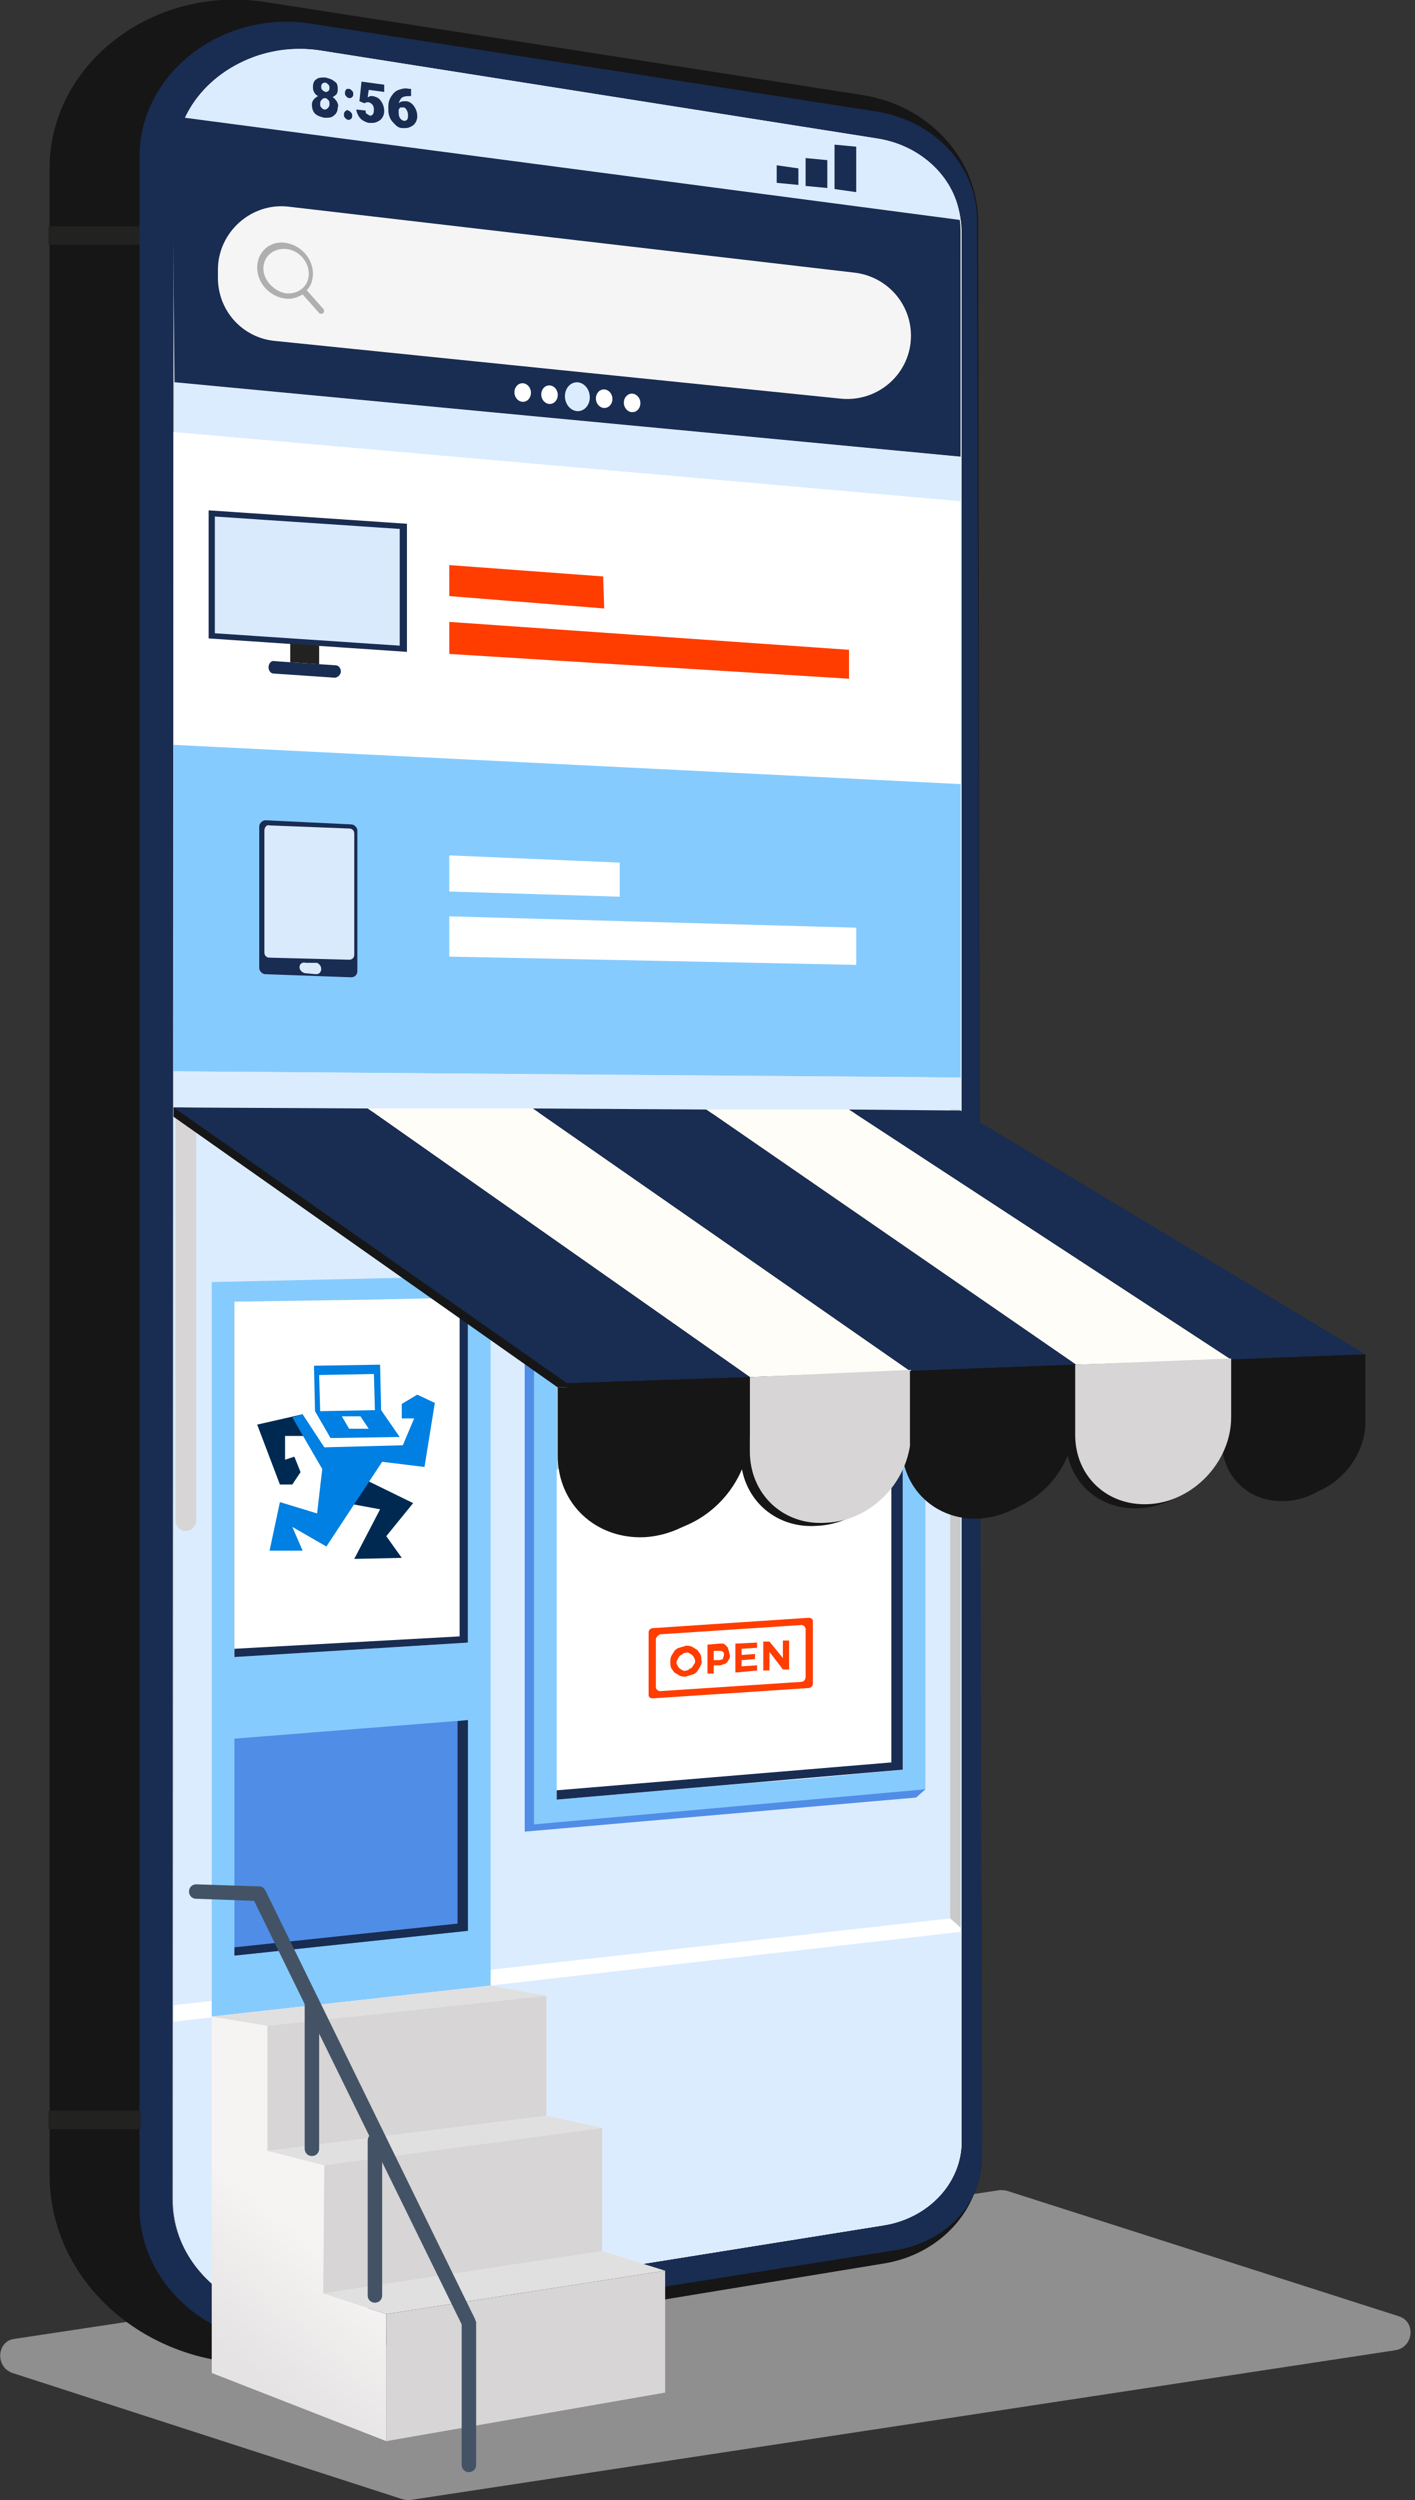 <svg xmlns="http://www.w3.org/2000/svg" width="137" height="242" viewBox="0 0 137 242"><rect x="0" y="0" width="137" height="242" fill="#333333" stroke="none"/><defs><linearGradient id="muyaa" x1="71.7" x2="38" y1="4.73" y2="224.17" gradientUnits="userSpaceOnUse"><stop offset="0" stop-color="#dbe1e4"/><stop offset="1" stop-color="#b8c2cb"/></linearGradient><linearGradient id="muyab" x1="83.8" x2="26.1" y1="4.93" y2="224.27" gradientUnits="userSpaceOnUse"><stop offset="0" stop-color="#fff"/><stop offset="1" stop-color="#ebebeb"/></linearGradient><linearGradient id="muyac" x1="79.8" x2="30.1" y1="37" y2="224.27" gradientUnits="userSpaceOnUse"><stop offset="0" stop-color="#fff"/><stop offset="1" stop-color="#ebebeb"/></linearGradient><linearGradient id="muyad" x1="60" x2="50" y1="4.93" y2="44.2" gradientUnits="userSpaceOnUse"><stop offset="0" stop-color="#dbe135"/><stop offset=".09" stop-color="#c7cf31"/><stop offset=".29" stop-color="#9dab28"/><stop offset=".49" stop-color="#7c8e22"/><stop offset=".68" stop-color="#647a1d"/><stop offset=".85" stop-color="#566d1a"/><stop offset="1" stop-color="#516919"/></linearGradient><linearGradient id="muyae" x1="37.5" x2="20.5" y1="205.2" y2="226.3" gradientUnits="userSpaceOnUse"><stop offset=".5" stop-color="#f6f4f3"/><stop offset="1" stop-color="#e5e3e3"/></linearGradient></defs><g><g><g opacity=".53"><path fill="#e0e0e0" d="M1.4 226.4L96.8 212c.3 0 .5 0 .8.1l37.8 12.1c1.7.5 1.5 3-.3 3.3L39.7 242c-.3 0-.5 0-.8-.1L1.2 229.7c-1.7-.6-1.5-3.1.2-3.3z"/></g><g><path fill="#161616" d="M85.6 219.1l-57.3 9.4c-12.3 2-23.5-6.6-23.5-18V16.3C4.8 6.2 14.8-1.5 25.7.2l57.8 9c6.4 1 11.1 6.1 11.2 12.1l.3 187.5c0 5-3.9 9.4-9.4 10.3z"/></g><g><path fill="#222221" d="M4.7 21.9h8.9v1.8H4.7z"/></g><g><path fill="#192c51" d="M13.5 15.2v198.4c0 8.2 8.1 14.5 17 13.1l56.3-8.9c4.8-.8 8.3-4.5 8.3-9l-.5-187.5c0-5.2-4.1-9.6-9.7-10.5L30.2 2.3C21.5.9 13.5 7.1 13.5 15.2z"/></g><g><path fill="url(#muyaa)" d="M31.1 4.9l53.8 8.5c4.7.7 8.1 4.4 8.1 8.8v185c0 4-3.1 7.4-7.5 8.1L31.2 224c-7.6 1.2-14.5-4.1-14.5-11.1L16.8 16c.1-7 6.9-12.3 14.3-11.1z"/></g><g><path fill="url(#muyab)" d="M85 13.6L31.2 5.1c-6.1-1-11.8 2.4-13.6 7.4-.4 1.1-.6 2.3-.6 3.5l-.2 197c0 7 6.9 12.3 14.5 11.1l54.3-8.7c4.3-.7 7.5-4.1 7.5-8.1v-185c-.1-4.3-3.5-8-8.1-8.7z"/></g><g><g><path fill="url(#muyac)" d="M16.9 37l-.1 176c0 7 6.9 12.3 14.5 11.1l54.3-8.7c4.3-.7 7.5-4.1 7.5-8.1V44.2z"/></g><g><path fill="url(#muyad)" d="M93 23.4v-1c0-4.3-3.4-8-8.1-8.8L31.2 5.1c-6.1-1-11.8 2.4-13.6 7.4-.4 1.1-.6 2.3-.6 3.5v20.9l76 7.3z"/></g></g><g><path fill="#dcecff" d="M16.9 37l-.1 176c0 7 6.9 12.3 14.5 11.1l54.3-8.7c4.3-.7 7.5-4.1 7.5-8.1V44.2z"/></g><g><path fill="#dcecff" d="M16.8 195.7V213c0 3.2 1.4 6 3.7 8v-25.9z"/></g><g><path fill="#192c51" d="M93 23.4v-1c0-4.3-3.4-8-8.1-8.8L31.2 5.1c-6.1-1-12.7 2.2-14.5 7.2-.4 1.1 0 2.5 0 3.8l.2 20.9L93 44.2z"/></g><g><g><path fill="#dcecff" d="M84.9 13.4L31.1 4.9c-5.7-.9-11.1 2-13.2 6.5L93 21.3c-.4-4-3.7-7.2-8.1-7.9z"/></g></g><g><path fill="#222221" d="M4.7 204.3h8.9v1.8H4.7z"/></g><g><path fill="#86cbfd" d="M93 104.3l-76.2-.6V41.8L93 48.5z"/></g><g><path fill="#fff" d="M93 75.9l-76.2-3.8V41.8L93 48.5z"/></g><g><path fill="#dcecff" d="M93 187l-76.2 8.7v-92l76.2.6z"/></g><g><g><path fill="#cacaca" d="M93 107.4h-1v78.3l1 .9z"/></g><g><path fill="#fff" d="M92 185.7l-75.2 8.4v1.6L93 187v-.4z"/></g></g><g><path fill="#86cbfd" d="M47.5 192.2l-27 3v-71.1l27-.6z"/></g><g><path fill="#fff" d="M36 125.8l-13.3.2v34.4l4.5-.3 18.1-1.1V125.6z"/></g><g><path fill="#192c51" d="M44.5 125.6v32.8l-21.8 1.2v.8l22.6-1.4v-33.4z"/></g><g><path fill="#508de7" d="M88.7 174l-37.9 3.3v-53l37.9-.8.9 49.7z"/></g><g><path fill="#86cbfd" d="M89.6 173.2l-37.9 3.4v-53.1l37.9-.8z"/></g><g><path fill="#b2cfda" d="M53.9 125.8v16.5l18.3-17z"/></g><g><path fill="#fff" d="M85.2 125.1l-13 .2-18.3 17v31.9l4.6-.4 14.1-1.2 5.2-.4 9.6-.9V125z"/></g><g><path fill="#192c51" d="M86.3 125v45.6l-32.4 2.7v.9l33.5-2.9V125z"/></g><g><path fill="#ebecee" d="M24 195.9l-1.2.2"/></g><g><path fill="#508de7" d="M45.3 186.9l-22.6 2.4v-21l22.6-1.8z"/></g><g><path fill="#192c51" d="M44.3 166.6v19.6l-21.6 2.3v.8l22.6-2.4v-20.4z"/></g><g><path fill="#ff3d00" d="M62.8 164.1V158c0-.2.2-.4.4-.4l15.1-1c.2 0 .4.1.4.3v6.1c0 .2-.2.4-.4.4l-15.1 1c-.2 0-.4-.1-.4-.3z"/></g><g><path fill="#fff" d="M77.6 162.8l-13.7.9c-.2 0-.4-.2-.4-.4v-4.6c0-.2.2-.4.4-.5l13.7-.9c.2 0 .4.2.4.4v4.6c0 .3-.2.5-.4.5z"/></g><g><g><path fill="#ff3d00" d="M67.8 161.3c-.1.2-.2.3-.3.5-.1.1-.3.3-.5.3-.2.1-.4.1-.6.2-.2 0-.4 0-.6-.1-.2-.1-.3-.2-.5-.3-.1-.1-.2-.3-.3-.4-.1-.2-.1-.4-.1-.6 0-.2 0-.4.1-.6.1-.2.2-.3.3-.5.1-.1.3-.3.5-.3.2-.1.4-.1.6-.2.2 0 .4 0 .6.1.2.1.3.2.5.3.1.1.2.3.3.4.1.2.1.4.1.6.1.2 0 .4-.1.6zm-.5-.5c0-.1 0-.2-.1-.3 0-.1-.1-.2-.2-.3-.1-.1-.2-.1-.3-.2-.1 0-.2-.1-.3 0-.1 0-.2 0-.3.1-.1.1-.2.1-.3.2-.1.1-.1.2-.2.3 0 .1-.1.2-.1.3 0 .1 0 .2.1.3 0 .1.1.2.2.3.1.1.2.1.3.2.1 0 .2.1.3 0 .1 0 .2 0 .3-.1.1-.1.2-.1.3-.2.1-.1.1-.2.2-.3.1-.1.1-.2.1-.3z"/></g><g><path fill="#ff3d00" d="M70.6 160.6c-.1.1-.1.2-.2.3-.1.1-.2.2-.4.2-.1.1-.3.1-.4.1h-.5v.8h-.6v-2.8l1.1-.1h.4c.1 0 .2.1.3.2.1.1.2.2.2.3 0 .1.1.2.1.4.1.3.1.4 0 .6zm-.5-.4c0-.1 0-.2-.1-.3-.1-.1-.2-.1-.4-.1h-.5v.9h.5c.2 0 .3-.1.4-.1 0-.2.1-.3.1-.4z"/></g><g><path fill="#ff3d00" d="M71.2 161.9v-2.8l2.1-.1v.5l-1.5.1v.6l1.3-.1v.5l-1.3.1v.6l1.5-.1v.5z"/></g><g><path fill="#ff3d00" d="M75.8 161.6l-1.3-1.7v1.8h-.6v-2.8h.6l1.3 1.6v-1.7h.6v2.8z"/></g></g><g><path fill="#d7d5d5" d="M18 148.2c-.6 0-1-.5-1-1V108h2v39.2c0 .5-.5 1-1 1z"/></g><g><path fill="url(#muyae)" d="M20.5 195.2v34.5l16.9 6.6V224l-6.1-2 .1-12.4-5.5-1.4v-12.1z"/></g><g><path fill="#e0e0e0" d="M20.5 195.2l27-3 5.4 1-27 2.9z"/></g><g><path fill="#d7d5d5" d="M25.9 208.2v-12.1l27-2.9v11.6z"/></g><g><path fill="#e0e0e0" d="M25.9 208.2l27-3.4 5.5 1.2-27 3.6z"/></g><g><path fill="#d7d5d5" d="M31.4 209.6l-.1 12.4 27-4.1V206z"/></g><g><path fill="#e0e0e0" d="M31.3 222l27-4.1 6.1 1.9-27 4.2z"/></g><g><path fill="#d7d5d5" d="M37.4 224v12.3l27-4.7v-11.8z"/></g><g><g><path fill="#161616" d="M34.8 107.6l36.9 26 15.6-.5-36.5-25.4z"/></g><g><path fill="#161616" d="M16.8 107.2v.9L54 134.3l17.7-.7-36.9-26z"/></g><g><path fill="#161616" d="M50.8 107.7l36.5 25.4 16-.6-35.8-24.7z"/></g><g><path fill="#161616" d="M81.4 107.8H67.5l35.8 24.7 15.1-.6z"/></g><g><path fill="#161616" d="M131.4 131.5l-39.3-23.7H81.4l37 24.1z"/></g><g><g><path fill="#161616" d="M71.7 133.6v7.2c0 4.1 3.2 7.2 7.4 6.9 4.5-.2 8.2-4.2 8.2-8.7v-6.1z"/></g><g><path fill="#161616" d="M54 134.3v6.6c0 4.7 3.7 8.1 8.4 7.9 5.1-.3 9.3-4.8 9.3-9.9v-5.2z"/></g><g><path fill="#161616" d="M131.4 131.5l-13.1.5v7.5c0 3.5 2.7 6 6.2 5.8 3.7-.2 6.9-3.5 6.9-7.3z"/></g><g><path fill="#161616" d="M103.2 132.5v6.8c0 4 3.1 6.9 7.1 6.7 4.3-.2 8-4.1 8-8.4v-5.7z"/></g><g><path fill="#161616" d="M87.3 133.1v6.8c0 4.2 3.3 7.3 7.5 7.1 4.6-.3 8.4-4.3 8.4-8.9v-5.6z"/></g></g></g><g><path fill="#fffdf8" d="M35.6 107.3l37 26 15.5-.6-36.5-25.4z"/></g><g><path fill="#192c51" d="M16.8 107.2l38.1 26.7 17.7-.6-37-26z"/></g><g><path fill="#192c51" d="M51.6 107.3l36.5 25.4 16.1-.6-35.8-24.7z"/></g><g><path fill="#fffdf8" d="M82.2 107.4H68.4l35.8 24.7 15-.5z"/></g><g><path fill="#192c51" d="M132.2 131.1L93 107.5l-10.8-.1 37 24.2z"/></g><g><path fill="#d7d5d5" d="M72.6 133.3v7.2c0 4.1 3.2 7.2 7.4 6.9 4.5-.2 8.2-4.2 8.2-8.7v-6.1z"/></g><g><path fill="#161616" d="M54.9 133.9v6.6c0 4.7 3.7 8.1 8.4 7.9 5.1-.3 9.3-4.8 9.3-9.9v-5.2z"/></g><g><path fill="#161616" d="M132.2 131.1l-13.1.5v7.5c0 3.5 2.7 6 6.2 5.8 3.7-.2 6.9-3.5 6.9-7.3z"/></g><g><path fill="#d7d5d5" d="M104.1 132.1v6.8c0 4 3.1 6.9 7.1 6.7 4.3-.2 8-4.1 8-8.4v-5.7z"/></g><g><path fill="#161616" d="M88.1 132.7v6.8c0 4.2 3.3 7.3 7.5 7.1 4.6-.3 8.4-4.3 8.4-8.9v-5.6z"/></g><g><g><g><path fill="#435365" d="M30.2 208.7c-.4 0-.7-.3-.7-.7v-14.2c0-.4.3-.7.7-.7.4 0 .7.3.7.7V208c0 .4-.3.7-.7.7z"/></g></g><g><g><path fill="#435365" d="M36.3 222.9c-.4 0-.7-.3-.7-.7v-15c0-.4.3-.7.7-.7.4 0 .7.3.7.7v15c0 .4-.3.7-.7.7z"/></g></g><g><g><path fill="#435365" d="M45.4 239.3c-.4 0-.7-.3-.7-.7V225l-20.1-41-5.6-.2c-.4 0-.7-.3-.7-.7 0-.4.3-.7.7-.7l6.1.2c.3 0 .5.2.6.4L46 224.5c0 .1.1.2.1.3v13.8c0 .4-.3.7-.7.7z"/></g></g></g><g><path fill="#fff" d="M51.4 37.895c.063.493-.24.938-.679.995-.438.056-.845-.299-.908-.792-.063-.493.241-.938.68-.994.438-.056.844.298.907.79z"/></g><g><path fill="#fff" d="M53.998 38.103c.063.493-.241.938-.68.995-.438.056-.844-.298-.907-.791-.063-.493.24-.939.679-.994.438-.056.844.297.908.79z"/></g><g><path fill="#dcecff" d="M57.09 38.25c.099.768-.355 1.458-1.012 1.542-.657.084-1.27-.47-1.368-1.236-.098-.767.355-1.457 1.012-1.542.658-.084 1.27.47 1.369 1.237z"/></g><g><path fill="#fff" d="M59.289 38.492c.063.493-.241.938-.68.994-.438.056-.844-.298-.908-.79-.063-.494.241-.939.68-.995.438-.056.844.298.908.79z"/></g><g><path fill="#fff" d="M61.996 38.9c.063.493-.241.939-.68.994-.437.057-.844-.297-.907-.79-.063-.493.24-.938.679-.994.438-.057.845.297.908.79z"/></g><g><g><path fill="#192c51" d="M32.7 8.6c0 .2 0 .3-.1.5-.1.1-.2.2-.4.3.2.1.3.3.4.4.1.2.2.4.1.6 0 .3-.1.6-.4.8-.2.2-.5.2-.9.2-.4-.1-.7-.2-.9-.4-.2-.2-.3-.5-.3-.9 0-.2.1-.4.2-.5.1-.1.2-.2.4-.3-.2-.1-.3-.2-.4-.4-.1-.2-.1-.3-.1-.5 0-.3.1-.6.3-.7.2-.2.5-.2.9-.2.4.1.7.2.9.4.2.1.3.3.3.7zm-.8 1.5c0-.2 0-.3-.1-.4-.1-.1-.2-.2-.3-.2-.1 0-.2 0-.3.1-.1.1-.2.2-.2.4s0 .3.1.4c.1.1.2.2.3.2.1 0 .2 0 .3-.1.1-.1.2-.2.2-.4zM31.5 8c-.1 0-.2 0-.3.1-.1.1-.1.2-.1.3 0 .1 0 .2.1.3.1.1.1.1.3.2.1 0 .2 0 .3-.1.1-.1.1-.2.1-.3 0-.1 0-.2-.1-.3-.1-.1-.2-.2-.3-.2z"/></g><g><path fill="#192c51" d="M33.5 8.7c-.1.1-.1.2-.1.3 0 .1 0 .2.1.3.1.1.2.2.3.2.1 0 .2 0 .3-.1.1-.1.1-.2.1-.3 0-.1 0-.2-.1-.3-.1-.1-.2-.2-.3-.2-.2 0-.3 0-.3.1zm-.1 2.1c-.1.1-.1.2-.1.3 0 .1 0 .2.1.3.1.1.2.2.3.2.1 0 .2 0 .3-.1.1-.1.1-.2.1-.3 0-.1 0-.2-.1-.3-.1-.1-.2-.2-.3-.2-.1-.1-.2 0-.3.1z"/></g><g><path fill="#192c51" d="M34.8 9.8l.2-1.9 2.2.3v.7l-1.5-.2-.1.7c.1 0 .1 0 .2-.1h.3c.4.1.6.2.8.5.2.3.3.6.3 1 0 .2-.1.5-.2.6-.1.2-.3.3-.5.4-.2.1-.4.1-.7.1-.2 0-.4-.1-.6-.2-.2-.1-.4-.3-.5-.5-.1-.2-.2-.4-.2-.6l.9.1c0 .1 0 .3.1.3.1.1.2.1.3.2.3 0 .4-.2.4-.6 0-.4-.2-.6-.5-.7-.2 0-.3 0-.4.1z"/></g><g><path fill="#192c51" d="M39.8 8.6v.7c-.3 0-.6 0-.8.1-.2.1-.3.3-.4.6.2-.2.4-.2.7-.2.3 0 .6.2.8.5.2.3.3.6.3 1 0 .2-.1.5-.2.6-.1.2-.3.3-.5.4-.2.1-.4.1-.7.1-.3 0-.5-.1-.7-.3-.2-.2-.4-.4-.5-.6-.1-.2-.2-.5-.2-.8v-.4c0-.4.1-.7.3-1 .2-.3.4-.5.7-.6.3-.1.6-.2 1-.1zm-.7 1.8h-.3c-.1 0-.1.1-.2.2v.3c0 .5.2.7.5.8.1 0 .2 0 .3-.1.1-.1.1-.3.1-.4 0-.2 0-.3-.1-.5s-.2-.3-.3-.3z"/></g></g><g><path fill="#f5f5f5" d="M81.5 38.6L26.6 33c-3.1-.3-5.5-2.9-5.5-6.1v-.8c0-3.6 3.2-6.5 6.8-6.1l54.9 6.4c3.1.4 5.4 3 5.4 6.1 0 3.6-3.1 6.4-6.7 6.1z"/></g><g><path fill="#afafaf" d="M31.3 30.3c-.1.1-.3.1-.4 0l-1.6-1.8c-.5.3-1.1.5-1.7.4-1.5-.2-2.7-1.5-2.7-3s1.2-2.6 2.7-2.4c1.5.2 2.7 1.5 2.7 3 0 .6-.2 1.2-.6 1.6l1.6 1.8c.1.1.1.3 0 .4zm-3.6-1.9c1.2.1 2.2-.7 2.2-1.9s-1-2.3-2.2-2.4c-1.2-.1-2.2.7-2.2 1.9 0 1.1 1 2.2 2.2 2.4z"/></g><g><path fill="#fff" d="M82.9 93.4l-39.4-.8v-3.9l39.4 1.1z"/></g><g><path fill="#fff" d="M60 86.8l-16.5-.5v-3.5l16.5.7z"/></g><g><path fill="#ff3d00" d="M82.2 65.7l-38.7-2.4v-3.1l38.7 2.7z"/></g><g><path fill="#ff3d00" d="M58.5 58.9l-15-1.2v-3l14.9 1.1z"/></g><g><g><path fill="#192c51" d="M77.3 17.9l-2.1-.2V16l2.1.3z"/></g><g><path fill="#192c51" d="M80.1 18.2L78 18v-2.7l2.1.2z"/></g><g><path fill="#192c51" d="M82.9 18.6l-2.1-.3V14l2.1.2z"/></g></g><g><g><path fill="#192c51" d="M39.4 63.1l-19.2-1.3V49.4l19.2 1.3z"/></g><g><path fill="#daeafd" d="M20.8 50l17.9 1.2v11.3l-17.9-1.2z"/></g><g><path fill="#222221" d="M28.1 62.3l2.8.2v1.8l-2.8-.2z"/></g><g><path fill="#192c51" d="M26.6 64l5.9.4c.3 0 .5.3.5.6s-.3.6-.6.6l-5.9-.4c-.3 0-.5-.3-.5-.6 0-.4.3-.7.6-.6z"/></g></g><g><g><path fill="#192c51" d="M34 94.6l-8.3-.3c-.3 0-.6-.3-.6-.6V80c0-.3.3-.6.6-.6l8.3.4c.3 0 .6.3.6.6V94c0 .3-.2.6-.6.6z"/></g><g><path fill="#daeafd" d="M25.6 80.4v11.8c0 .3.2.5.5.5l7.7.2c.3 0 .5-.2.5-.5V80.7c0-.3-.2-.5-.5-.5l-7.7-.3c-.3-.1-.5.2-.5.5z"/></g><g><path fill="#daeafd" d="M29 93.6c0 .3.2.5.5.6l1.1.1c.3 0 .5-.2.5-.5s-.2-.5-.4-.6h-1.1c-.3-.1-.6.1-.6.4z"/></g></g><g><g><path fill="#002952" d="M35.3 143.2l4.7 2.3-2.6 3.2 1.5 2.1-4.6.1 2.5-4.8-2.7-.5z"/></g><g><path fill="#0080e2" d="M38.7 139.1l-6.7.1-1.5-2.6-.1-4.4 6.4-.1.1 4.4zm-3-.8l-.8-1.2h-1.8l.7 1.2zm.5-5.3l-5.3.1.1 3.5 5.3-.1z"/></g><g><path fill="#002952" d="M24.9 137.9l4.4-1 .6 2.1h-2.3v2.3l.9-.3.6 1.5-.8 1.2h-1.2z"/></g><g><path fill="#0080e2" d="M29.3 136.9l2.1 3.2 7.6-.2 1.1-2.6h-1.2v-1.4l1.5-.9 1.7.8-1 6.2-4.1-.5-5.4 8.2-3.3-1.9 1 2.3h-3.2l1-4.7 3.6 1.1.5-4.3-2.9-5z"/></g></g></g></g></svg>
